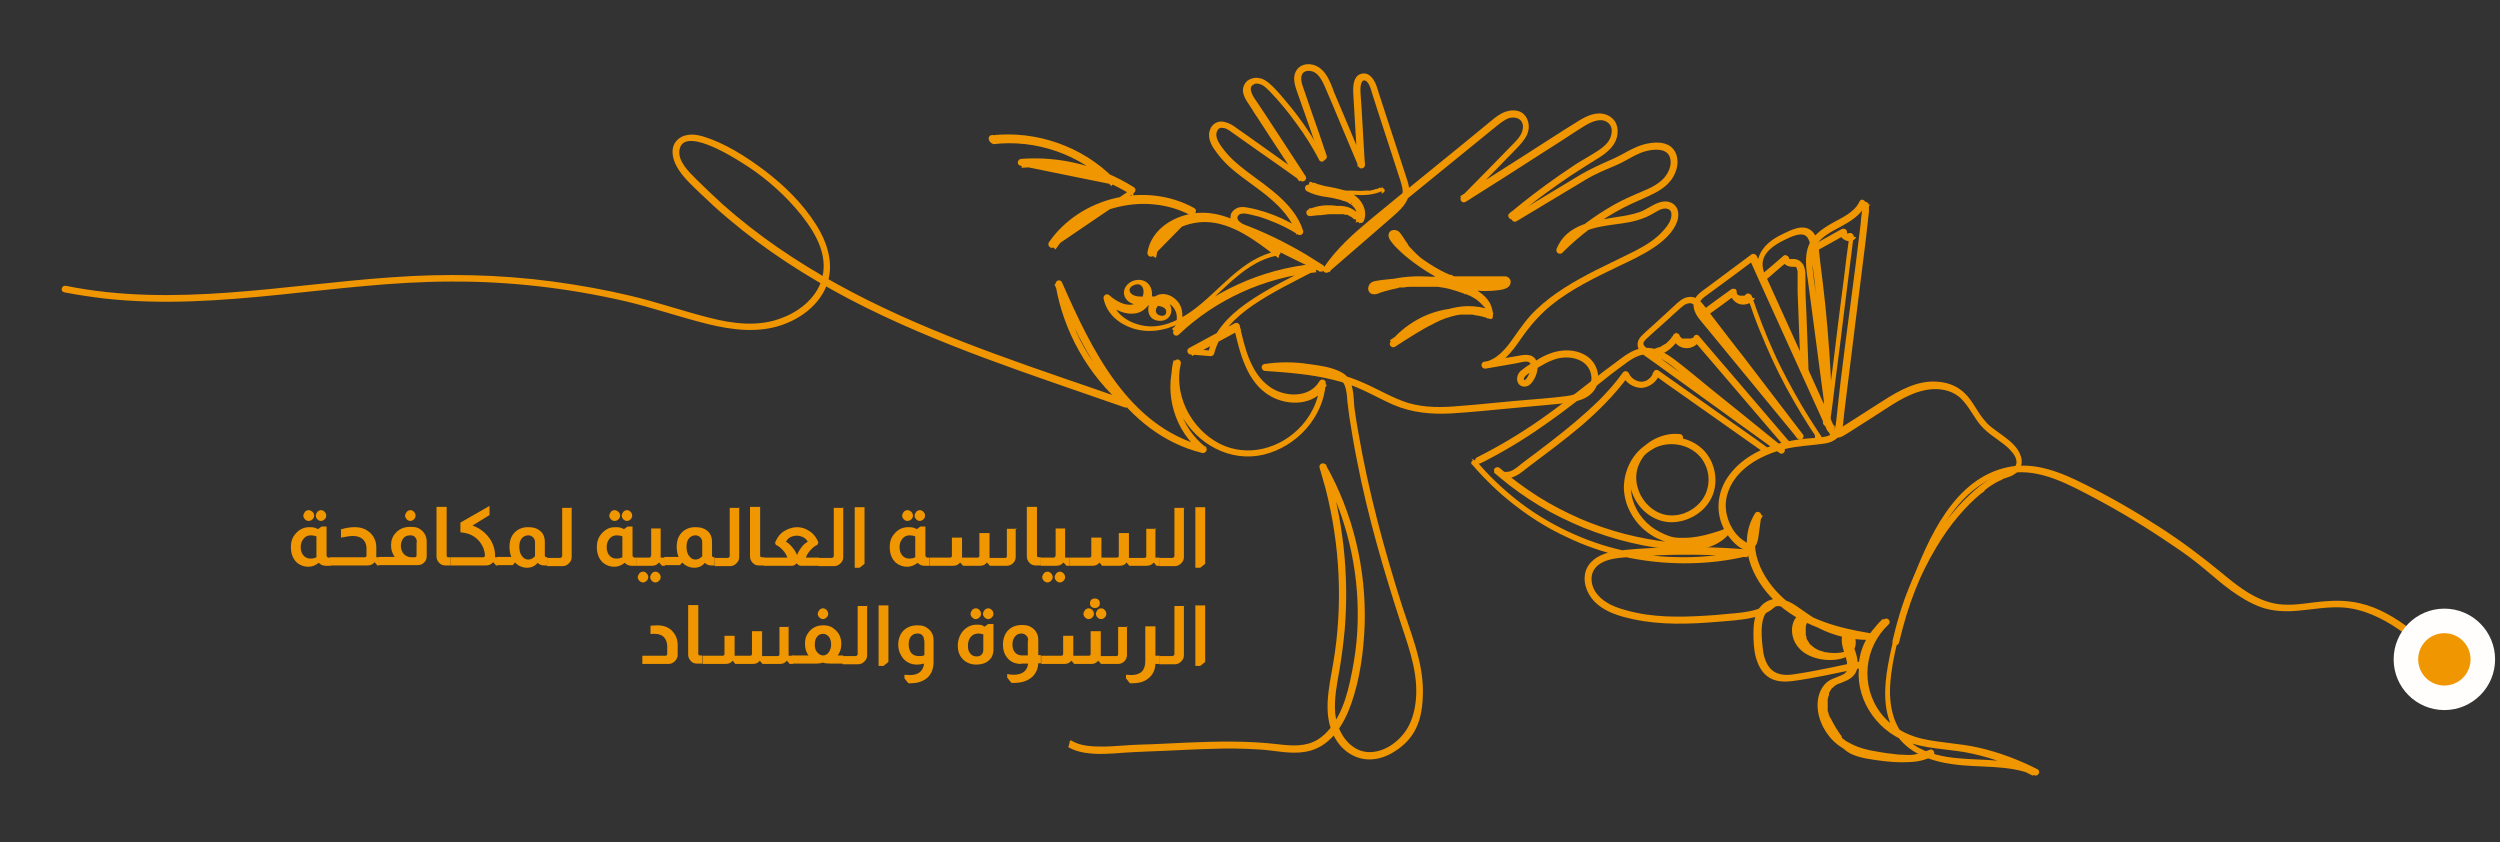 <?xml version="1.0" encoding="UTF-8"?>
<svg id="Layer_1" data-name="Layer 1" xmlns="http://www.w3.org/2000/svg" xmlns:xlink="http://www.w3.org/1999/xlink" version="1.1" viewBox="0 0 764 257.4">
  <rect x="0" y="0" width="764" height="257.4" fill="#333333" stroke="none"/>
  <defs>
    <style>
      .cls-1 {
        clip-path: url(#clippath);
      }

      .cls-2 {
        fill: none;
      }

      .cls-2, .cls-3, .cls-4 {
        stroke-width: 0px;
      }

      .cls-3, .cls-5 {
        fill: #f09600;
      }

      .cls-5 {
        stroke: #f09600;
        stroke-miterlimit: 10;
        stroke-width: .7px;
      }

      .cls-4 {
        fill: #fffefc;
      }
    </style>
    <clipPath id="clippath">
      <rect class="cls-2" x="-.2" y="4.5" width="748.5" height="265.4"/>
    </clipPath>
  </defs>
  <g class="cls-1">
    <g>
      <path class="cls-5" d="M327,226.5c3.2,2,7,2,10.7,2,3.6-.1,7.2-.5,10.8-.6,4.7-.1,9.3-.4,14-.6,9.4-.4,18.8-.6,28.1.5,4.2.5,8.6.8,12.3-1.5,2.9-1.8,4.9-4.6,6.5-7.6,1.7-3.3,2.7-6.8,3.5-10.4.9-4,1.6-8.1,2-12.2,1.5-16.3-1.4-33-8.4-47.8-.9-1.9-1.8-3.7-2.8-5.5.4-.2.9-.4,1.3-.5,5.1,16.1,7,33.2,5.6,50.1-.4,4.1-.9,8.2-1.6,12.3-.8,4.4-1.7,8.9-1.3,13.4.7,6.6,5.6,13.4,12.9,11.9,3.1-.6,5.8-2.4,7.9-4.7,2.5-2.7,3.7-6,4.3-9.5,1.4-8.7-1.5-16.8-4.2-24.9-5.4-16.6-10.3-33.3-13.6-50.4-.9-4.4-1.6-8.8-2.3-13.2-.2-1.6-.4-3.1-.6-4.7-.1-1.5-.2-3.1-.7-4.6-1-3-4.3-3.7-7-4.3-3.5-.7-7.1-1.2-10.7-1.2s-4.5.2-6.8.5c-.1-.5-.1-.9-.2-1.4,10.1.7,20.4,1.5,29.8,5.7,4.6,2,9,4.7,13.8,6.2,5.2,1.5,10.6,1.4,15.9.9,5.5-.4,10.9-1,16.4-1.5,5.3-.5,10.8-.8,16.1-1.5,3.7-.5,8.8-2.2,7.9-6.9-.9-4.9-6.3-6.3-10.6-5.3-2.7.7-5.2,2.2-7.5,3.7-.9.6-2.8,1.5-3.1,2.6-.3,1,.6,1.3,1.2.6.4-.4.7-1.1,1-1.6.5-1.2,1.2-3,0-4-1-.8-3.2,0-4.4.2-3.1.5-6.1,1.1-9.2,1.6-.9.2-1.3-1.2-.4-1.3,4.1-.8,6.8-4.1,9.1-7.4,2.2-3.1,4.3-6.2,7.1-8.8,5.2-5,11.6-8.6,18-11.9,3.2-1.6,6.5-3.2,9.8-4.8,3.3-1.6,6.6-3.3,9.4-5.8,1.3-1.2,2.6-2.6,3.5-4.2.7-1.4,1.3-4-.8-4.6-2-.6-4,1.2-5.7,2-1.7.9-3.6,1.5-5.4,1.9-4.2.9-8.5,1-12.6,2.3-3.6,1.1-7.2,3.3-8.6,7-.4-.2-.8-.5-1.2-.7,4.5-4.5,9.4-8.4,14.8-11.7,2.7-1.7,5.5-3.1,8.5-4.4,2.9-1.3,6-2.3,8.4-4.4,2.1-1.8,3.7-4.9,2.7-7.7-1.1-2.9-5-2.6-7.5-2-3.3.8-6.1,3-9.2,4.3-3.2,1.4-6.3,2.6-9.3,4.4-7.1,4.3-14.2,8.5-21.3,12.8-.8.5-1.5-.7-.7-1.2,6.8-4.1,13.6-8.2,20.4-12.3,3.2-1.9,6.6-3.4,10-4.9,3.2-1.4,6.2-3.6,9.7-4.5,2.4-.6,5.7-.9,7.7.7,2.2,1.8,2.3,5,1.3,7.4-1.1,2.9-3.5,4.8-6.2,6.2-3.1,1.6-6.3,2.8-9.4,4.4-7,3.6-13.3,8.3-18.9,13.9-.5.5-1.4,0-1.2-.7,2.8-7.6,11.7-8.6,18.6-9.7,2.1-.3,4.3-.7,6.4-1.4,2.1-.7,3.8-2.1,5.9-2.9,1.6-.6,3.5-.6,4.7.7,1.1,1.1,1.1,2.9.7,4.3-1.1,3.5-4.4,6.3-7.3,8.2-3.3,2.2-7,3.9-10.6,5.6-7.2,3.5-14.6,7-20.8,12.1-3.6,3-6.5,6.4-9.2,10.3-2.6,3.8-5.6,7.8-10.4,8.7-.1-.4-.2-.9-.4-1.3,3.3-.6,6.5-1.2,9.8-1.7,2.1-.4,4.9-1.1,5.9,1.4.8,2-.3,4.9-1.7,6.4-1.5,1.6-3.9.7-3.6-1.6.1-.9.7-1.7,1.5-2.2,1.1-.9,2.4-1.7,3.6-2.4,2.3-1.5,4.9-2.8,7.6-3.2,4.7-.8,10.1,1.1,11.2,6.2.5,2.1,0,4.2-1.4,5.8-1.4,1.6-3.5,2.4-5.5,2.8-2.7.6-5.5.7-8.2,1-3.3.3-6.5.6-9.8.9-6.5.6-13.1,1.3-19.6,1.7-6,.3-11.8-.2-17.4-2.6-3-1.3-5.9-2.9-8.9-4.3-3.1-1.5-6.3-2.6-9.7-3.4-6.8-1.7-13.8-2.2-20.8-2.7-.7,0-1-1.2-.2-1.4,4.5-.7,9-.7,13.5,0,3,.4,6.1.8,8.9,2,1.2.5,2.4,1.2,3.1,2.4.8,1.2,1.1,2.8,1.3,4.2.2,1.5.2,3.1.4,4.7.3,2.3.7,4.6,1.1,6.9,3.1,18.2,7.9,36,13.5,53.6,2.7,8.4,6.3,16.8,6.3,25.8s-2.4,14.5-8.9,18.4c-2.6,1.6-5.7,2.5-8.8,2-3.2-.5-6-2.5-7.8-5.1-4.9-7.1-2.5-16.1-1.2-23.9,3-17.7,2.1-36.1-2.4-53.5-.6-2.1-1.2-4.2-1.8-6.3-.2-.8.9-1.2,1.3-.5,8.3,14.7,12.3,31.7,11.8,48.6-.3,8.1-1.4,16.4-4.1,24.1-2.3,6.5-6.4,13.2-13.7,14.4-4.5.8-9.2-.4-13.8-.7-4.9-.3-9.8-.4-14.6-.2-4.9.1-9.8.4-14.7.6-4.2.2-8.5.3-12.7.6-3.8.3-7.7.6-11.5,0-1.8-.3-3.5-.8-5-1.7"/>
      <path class="cls-5" d="M303.1,41.7c13.5-1.5,27.4,3.3,37,13,.5.5,0,1.3-.7,1.2-9.2-1.9-18.4-3.7-27.5-5.6-.8-.2-.6-1.3.2-1.4,12-.9,24,2.2,34.2,8.6.5.3.4.9,0,1.2-8.2,5.5-16.4,11.1-24.5,16.6-.6.4-1.3-.4-1-1,9.5-13.8,29.4-18.5,44-10.4.4.2.5.8.1,1.1-4.2,4.3-8.5,8.6-12.7,12.9-.5.5-1.3,0-1.2-.7,1.2-7.2,8.4-11.3,15.2-11.8,9.3-.6,17.5,5.6,24.5,11,.4.3.5,1.2-.2,1.3-12.8,2.4-19.3,15.4-30.4,20.9-4.4,2.2-9.2,2.9-13.9,1.4-4.2-1.4-7.7-4.4-8.6-8.8-.1-.7.6-1.2,1.2-.7,2.5,2.3,6.9,4.5,9.8,1.6,2.2-2.1,1.4-6.7-2.2-5.3-1.2.5-2.1,1.6-1.2,2.9.9,1.2,2.7,1.3,4,1.3,2.2,0,4.3-.4,6.4.7,3.2,1.6,2.5,6.2-1.3,6-4.3-.2-3.7-5.9-.4-7.2,2.2-.9,4.7.4,6,2.2,1.8,2.6,1.1,6-.1,8.6-.4-.3-.7-.6-1.1-.8,11.7-11,26.8-17.9,42.8-19.5.7,0,.9,1,.4,1.3-6.5,3.4-13.2,6.6-19.2,10.7-5.4,3.7-10.3,8.4-12,15-.1.3-.4.5-.7.5-2-.2-4.1-.3-6.1-.5-.6,0-1-.9-.4-1.3,4.7-2.5,9.3-5.1,14-7.6.4-.2.9,0,1,.4,1.5,6.6,3.3,14.7,9.2,18.9,4.6,3.4,12.6,3.8,15.8-1.7.3-.6,1.4-.4,1.3.4-.7,10.3-8.8,19.1-18.7,21.5-10.1,2.4-20.1-3.2-24.9-12.1-2.6-4.9-3.6-10.6-2.3-16,.4,0,.9.2,1.3.4-3,9.3.2,19.9,8,26,.6.5-.1,1.3-.7,1.2-24.1-6-35.7-30.3-44.8-51,.4-.2.9-.4,1.3-.5,2.4,14.1,9.7,27,20.6,36.4.5.4,0,1.4-.7,1.2-28.5-10-57.4-19.1-84.2-33.1-13.1-6.9-25.7-15-37-24.6-3-2.5-5.8-5.1-8.6-7.8-2.5-2.4-5.3-4.9-7-8-1.2-2.2-1.9-5.1-.3-7.2,1.9-2.4,5.2-2.3,7.8-1.5,6.8,2,13.4,6.3,19,10.5,5.9,4.5,11.4,9.9,15.4,16.2,3.6,5.6,5.8,12.5,3.1,18.9-2.4,5.6-7.7,9.5-13.3,11.4-7.2,2.5-15.1,1.5-22.4-.3-8.5-2.1-16.8-5-25.3-7-17.4-4-35.3-6.1-53.2-6-35.3,0-70.4,9.1-105.8,5.2-4.2-.5-8.3-1.1-12.4-1.9-.9-.2-.5-1.5.4-1.3,33,6.7,66.5-.3,99.5-2.6,16.5-1.2,33-.9,49.4,1.3,8,1.1,16,2.5,23.9,4.4s15.7,4.6,23.6,6.6c7.4,1.9,15.4,3,22.8,0,5.8-2.2,11.3-6.9,12.5-13.3,1.5-7.8-3.6-15.1-8.4-20.7-4.8-5.5-10.5-10.3-16.7-14.1-3.2-2-18.1-11.3-19.4-3.5-.6,3.6,3,7,5.3,9.3,2.6,2.6,5.3,5.1,8,7.6,10.7,9.5,22.5,17.5,35,24.4,24.8,13.7,51.8,22.8,78.6,32,3.4,1.2,6.8,2.4,10.3,3.6-.2.4-.5.8-.7,1.2-11-9.5-18.5-22.7-20.9-37-.1-.7.9-1.3,1.3-.5,9,20.4,20.3,44.4,44,50.4-.2.4-.5.8-.7,1.2-8.1-6.3-11.5-17.6-8.3-27.3.3-.9,1.5-.5,1.3.4-2.1,9.1,2.5,18.8,10.3,23.8,8.4,5.4,19,3.4,26-3.3,3.9-3.7,6.5-8.8,6.9-14.2.4,0,.9.2,1.3.4-3.3,5.8-11.2,6-16.5,3-7.2-4-9.3-13.2-11-20.5.3,0,.7.3,1,.4-4.7,2.5-9.3,5.1-14,7.6-.1-.4-.2-.9-.4-1.3,2,.2,4.1.3,6.1.5-.2.2-.4.3-.7.5,1.6-6.3,6.1-11.1,11.3-14.8,6.4-4.6,13.7-8,20.6-11.6.1.4.2.9.4,1.3-15.6,1.6-30.4,8.3-41.8,19.1-.6.6-1.4,0-1.1-.8.8-1.7,1.4-3.7.9-5.6s-2.5-4-4.6-3.4c-1.5.4-3,2.3-2,3.8.8,1.1,3.2,1.3,3.5-.3.6-2.9-4.4-2.8-6.1-2.7-1.8,0-4,0-5.5-1.1-2.8-2.3-.6-5.7,2.4-6,3.8-.4,5.2,3.7,3.5,6.6-3,5.1-9.3,2.9-12.8-.3.4-.2.8-.5,1.2-.7,1,4.8,5.4,7.6,10.1,8.4,5.3.9,10.4-1.4,14.7-4.4,8.8-6.2,15.3-16.4,26.5-18.5-.1.4-.1.9-.2,1.3-6.4-4.9-13.8-10.7-22.2-10.8-6.7,0-14.1,3.7-15.3,10.8-.4-.2-.8-.5-1.2-.7,4.2-4.3,8.5-8.6,12.7-12.9,0,.4.1.7.1,1.1-13.9-7.8-33.1-3.3-42.1,9.9-.3-.3-.6-.6-1-1,8.2-5.5,16.4-11.1,24.5-16.6v1.2c-10-6.3-21.7-9.3-33.4-8.4.1-.5.1-.9.2-1.4,9.2,1.9,18.4,3.7,27.5,5.6-.2.4-.5.8-.7,1.2-9.4-9.4-22.8-14.1-36-12.6-1.4-.6-1.4-2-.5-2.1h0Z"/>
      <path class="cls-5" d="M461.5,65.5c4.9-4.1,10-8,15.2-11.6s5.3-3.6,8-5.2c2.4-1.5,5.1-2.8,6.9-5,1.4-1.8,2-4.8.1-6.4-2.2-1.9-5.4-.5-7.5.8-2.8,1.7-5.6,3.6-8.4,5.4-2.9,1.8-5.8,3.7-8.6,5.5-5.8,3.7-11.5,7.4-17.3,11-.7.5-1.4.9-2.2,1.4-.7.4-1.4-.5-.8-1.1,5.3-5.4,10.7-10.8,15.9-16.2,1.1-1.1,2.2-2.3,2.7-3.8.4-1.2.4-2.6-.4-3.6-.9-1.1-2.5-1.3-3.8-1-1.5.4-2.8,1.5-4.1,2.5-5.9,4.8-11.8,9.6-17.7,14.4-5.9,4.8-11.8,9.6-17.6,14.4-5.1,4.2-10.3,8.5-14.3,13.7-.5.7-1,1.3-1.4,2-.4-.3-.7-.6-1.1-.8,5.2-4.5,10.5-9.1,15.7-13.6,1.3-1.1,2.6-2.3,3.9-3.4,1-.9,2.1-1.8,2.9-2.9.8-1,1.4-2.3,1.4-3.6s-.7-3.3-1.2-4.8c-2.1-6.6-4.3-13.2-6.4-19.7-.5-1.7-1.1-3.3-1.6-5-.4-1.3-.7-2.7-1.5-3.8-.5-.7-1.5-1.3-2.2-.5-.6.7-.7,1.9-.7,2.8,0,1.6.2,3.2.3,4.8.1,1.7.2,3.5.3,5.2.2,3.5.4,6.9.6,10.4.1.9.1,1.7.2,2.6,0,.7-1,1-1.3.4-1.8-4.2-3.5-8.4-5.3-12.6-1.7-4.1-3.4-8.2-5.2-12.3-.7-1.5-1.6-3.2-3.1-4.1-1.1-.6-2.9-.8-3.9.2-1.2,1.3-.6,3.4-.1,4.8.7,2.1,1.5,4.2,2.2,6.4,1.7,4.8,3.4,9.7,5,14.5.3.9-1.1,1.2-1.3.4-1.6-4.6-3.2-9.1-4.8-13.7s-1.6-4.5-2.4-6.8c-.6-1.8-1.2-3.8-.3-5.6.8-1.6,2.5-2.2,4.2-2,1.8.2,3.3,1.4,4.3,2.8,1.2,1.7,1.9,3.7,2.6,5.6.9,2.2,1.9,4.4,2.8,6.6,2.1,5,4.2,10,6.3,15-.4,0-.9.2-1.3.4-.4-7.3-.9-14.6-1.3-21.9-.1-2.1,0-5.6,2.8-5.7,1.3-.1,2.3,1,2.9,2,.8,1.3,1.1,2.8,1.6,4.3,2.3,6.9,4.5,13.9,6.8,20.8.6,1.7,1.1,3.5,1.7,5.2.5,1.6.9,3.2.4,4.8-.8,2.9-3.5,4.9-5.6,6.8-5.5,4.8-11,9.5-16.5,14.3-.7.6-1.4,1.2-2.1,1.8-.6.5-1.6,0-1.1-.8,3.9-5.8,9.1-10.4,14.4-14.8,6-5,12.1-9.9,18.1-14.8,6.2-5,12.3-10,18.5-15.1,1.3-1.1,2.7-2.2,4.3-2.8,1.4-.5,3.1-.6,4.4,0,1.4.7,2.1,2.1,2.3,3.5.2,1.5-.3,3.1-1.2,4.3-1,1.5-2.3,2.7-3.5,4-1.4,1.4-2.8,2.8-4.2,4.3-2.8,2.8-5.5,5.6-8.3,8.5-.7.7-1.4,1.4-2.1,2.1-.3-.4-.6-.7-.8-1.1,6-3.8,11.9-7.6,17.9-11.4s11.9-7.7,17.9-11.4c2.4-1.5,5.4-3,8.3-1.9,1.3.5,2.3,1.4,2.8,2.6.5,1.2.5,2.5.2,3.8-.7,2.8-3.1,4.7-5.5,6.2-2.7,1.7-5.5,3.4-8.2,5.2-5.5,3.7-10.9,7.6-16,11.8-.6.5-1.3,1-1.9,1.6-.4.4-1.4-.6-.7-1.2h0Z"/>
      <path class="cls-5" d="M403.4,48.6c-2-3.8-4.3-7.5-6.9-11-2.5-3.5-5.2-6.8-8.2-9.9-.7-.7-1.4-1.4-2.2-1.9-.4-.2-.8-.4-1.2-.5-.3-.1-.7-.1-1.1-.1s-.1,0,0,0h-.1c-.1,0-.2,0-.3.1-.2.1-.3.1-.4.2-.1,0-.2.1-.3.1h-.1c0,.1.1.1,0,.1l-.2.2s0,.1-.1.1c-.1.2.1-.1-.1.1-.5.8-.3,1.6,0,2.5.4,1,1,1.9,1.6,2.7.7,1,1.3,2,2,3,1.3,2,2.6,4,4,6.1,2.6,4,5.3,8.1,7.9,12.1.3.5.6,1,1,1.5.4.6-.4,1.4-1,1-4.5-3.2-9-6.4-13.6-9.6-2.3-1.6-4.5-3.2-6.8-4.8-1-.7-1.9-1.5-3.1-1.8-.5,0-1-.2-1.5,0-.4.2-.7.4-.9.8-.2.4-.4.8-.4,1.1-.1.5,0,1,.1,1.5.3,1.1,1,2.1,1.7,3.1,1.3,1.8,2.9,3.5,4.7,5,3.5,3,7.4,5.5,10.9,8.4,3.4,2.8,6.7,6.1,8.5,10.3.2.5.4,1.1.6,1.6.2.6-.5,1.1-1,.8-2.8-1.8-5.9-3.3-9.1-4.5s-3.3-1.1-4.9-1.5-1.7-.4-2.5-.5c-.7,0-1.5,0-2,.5-.2.2-.4.4-.5.6-.1,0-.1.3-.1.4v.2h0v.2c.1.2.2.5.3.7.2.3.5.5.7.7.6.5,1.3.8,1.9,1.2.8.5,1.6.9,2.4,1.4,3.2,1.8,6.4,3.5,9.7,5.2,3.3,1.7,6.6,3.3,10,4.8.4.2.8.4,1.2.6-.2.4-.5.8-.7,1.2-3-2-6.1-3.9-9.3-5.7-3.2-1.7-6.5-3.3-9.8-4.8-1.9-.8-3.8-1.5-5.7-2.2-.4,0-.6-.5-.5-.9.1-.3.5-.6.9-.5,3.5,1.3,6.9,2.7,10.2,4.3,3.3,1.6,6.5,3.3,9.7,5.2,1.8,1.1,3.5,2.2,5.3,3.3.3.2.4.6.3,1-.2.4-.6.4-1,.3-3.5-1.6-7-3.3-10.4-5s-6.9-3.6-10.2-5.5c-.8-.5-1.7-.9-2.5-1.4-.7-.4-1.5-.8-2.2-1.4-.6-.5-1.2-1-1.5-1.7-.3-.8-.3-1.6,0-2.3.4-.7,1.1-1.2,1.8-1.5.9-.3,1.9-.2,2.9,0,1.8.3,3.5.8,5.2,1.3,3.4,1.1,6.7,2.6,9.8,4.5.4.2.8.5,1.1.7-.3.3-.7.5-1,.8-1.4-4.3-4.6-7.8-8-10.7-3.6-3.1-7.6-5.6-11.2-8.6-1.8-1.5-3.5-3.2-4.9-5.1-1.4-1.8-3-4.2-2.3-6.6.3-1.1,1-2,2.1-2.4,1.2-.5,2.6,0,3.7.5,1.2.6,2.2,1.5,3.3,2.2,1.1.8,2.3,1.6,3.4,2.4,4.6,3.3,9.3,6.6,13.9,9.9.6.4,1.1.8,1.7,1.2-.3.3-.6.6-1,1-2.7-4.2-5.5-8.3-8.2-12.5-1.4-2.1-2.7-4.2-4.1-6.3-.7-1-1.4-2.1-2-3.1s-1.3-1.9-1.9-3c-.5-1-.9-2.1-.6-3.2.2-.9.8-1.8,1.7-2.2.8-.4,1.8-.6,2.7-.4,1,.1,1.9.7,2.7,1.3.8.7,1.6,1.4,2.3,2.2.8.8,1.5,1.7,2.2,2.5,1.5,1.7,2.9,3.5,4.3,5.3,2.7,3.6,5.2,7.4,7.3,11.3.3.5.5,1,.8,1.4.7.6-.5,1.3-.9.5h0Z"/>
      <path class="cls-5" d="M850.7,242.2c-15-2.9-29.7-8.1-43.7-14.2-7-3.1-13.8-6.4-20.4-10.4-5.1-3.1-12.8-8.3-11.4-15.4,1.3-6.3,9.7-7.8,13.9-3.5,4.4,4.5,3.5,11.7-1,15.6-4.4,3.8-10.9,5-16.5,3.9-6-1.1-11.6-4.3-16.4-7.9-10.1-7.4-18.4-17.9-30.2-22.8-2.9-1.2-5.9-2-9-2.2-4.7-.3-9.3.6-13.9,1-3.8.3-7.5.2-11.1-1.1-3.3-1.2-6.3-3.1-9.1-5.1s-5.3-4.3-8-6.5c-3.2-2.7-6.5-5.1-10-7.4-7.6-5.2-15.5-10-23.6-14.3-7.8-4.1-16.7-9.1-25.9-7.7-8.6,1.3-15.4,7.8-19.9,14.9-4.8,7.5-8.2,16-11.1,24.3-2.8,8.2-5.5,17-6.1,25.7-.5,7.9,1.6,15.8,9,19.8,7.4,3.9,16.1,3.2,24.2,3.9,3.9.3,7.7,1,11.3,2.6-.2.4-.5.8-.7,1.2-5.8-3-11.9-5.2-18.2-6.6-6.1-1.4-12.5-1.3-18.5-3.1-9.7-2.9-16.8-12.3-16-22.5.4-5.6,2.9-10.9,7-14.8.3.4.6.7.8,1.1-4.1,2.9-6.7,7.4-7,12.4,0,.3-.2.6-.5.7-7,1.4-14,3.1-21.1,4-2.5.3-5.2.2-7.3-1.4-1.8-1.4-2.8-3.5-3.4-5.7-.6-2.3-.7-4.8-.7-7.2s.2-4.8,1.4-6.9c1-1.8,2.9-3.1,5-3.2,2.8-.2,5.3,1.4,7.5,3,3,2.1,5.9,4.2,9.4,5.5s7.3,1.9,11.1,1.9c0,.5,0,.9-.2,1.4-10-1.6-20.5-4.6-27.9-11.9-7-6.8-11.3-17.1-5.9-26.2.4-.7,1.4-.2,1.3.5-.3,2.2-.6,4.4-.9,6.6-.2,1.2-.5,2.5-1.6,3.2-2.6,1.6-6-2.4-7.2-4.2-3.9-5.5-3.4-12.7.6-17.9,4.1-5.5,10.6-8.5,17.2-10,1.9-.4,3.9-.7,5.8-.9,2.1-.2,4.3-.2,6.4-.7,3-.7,3.1-3.3,3.4-5.9,1.6-15.8,3.9-31.6,5.9-47.4.5-4.1,1-8.2,1.5-12.3,0-1.2.3-2.5.4-3.7,0-.4,0-.7,0-1.1v-.3h0v-.2c0,.5.4.6,1.3.3-.5.7-1.7,0-1.2-.7.6-.8,1.3-.2,1.3.5,0,.6,0,1.2,0,1.7-.3,2.7-.6,5.4-.9,8.1-1.1,8.8-2.2,17.6-3.3,26.4-1,8.1-2,16.1-3,24.2-.3,2.1-.5,4.2-.7,6.3-.3,3.3-2.1,5.1-5.3,5.6-4.1.6-8.2.7-12.3,1.7-7.4,1.8-15.6,6.3-17.8,14.2-1.2,4.2,0,8.8,2.7,12.2.7.8,1.4,1.5,2.3,2.1.6.4,1.6,1.3,2.4.8.6-.4.7-1.1.9-1.7.5-2.3.7-4.8,1.1-7.2.4.2.9.4,1.3.5-5.4,9-.3,19.2,6.8,25.5,7.2,6.4,16.9,9,26.2,10.5.8.1.6,1.4-.2,1.4-5.2,0-10.4-1.2-15.1-3.6-2.4-1.3-4.5-2.9-6.7-4.4s-5-3.1-7.7-1.9c-4.3,1.9-3.6,8.6-3.2,12.4.2,2.2.7,4.6,2.1,6.4,1.9,2.5,5,2.8,7.9,2.3,6.9-1,13.8-2.6,20.6-4-.2.2-.3.4-.5.7.4-5.5,3.2-10.4,7.7-13.6.7-.5,1.4.6.8,1.1-7.6,7.1-8.8,18.9-2.6,27.3,3.2,4.3,7.8,7,13,8.2,5.7,1.3,11.5,1.4,17.2,2.7,6.2,1.4,12.3,3.7,18,6.6.8.4,0,1.6-.7,1.2-7.9-3.4-16.7-2.2-25-3.4-6.7-.9-13.7-3.4-17.4-9.5-3.7-6-3.3-13.6-2.1-20.3,1.5-8.5,4-16.8,7-24.8,5.3-13.9,13.1-32.1,29.4-35.5,8.1-1.7,16.1,1.6,23.2,5.2,7.9,3.9,15.5,8.3,22.9,13.1,6.7,4.3,12.9,9,19,14,5.4,4.5,11.5,9.3,18.8,9.7,4.3.3,8.7-.7,12.9-1,3.6-.3,7.1-.2,10.6.6,5.7,1.3,10.8,4.4,15.4,7.9,9.8,7.4,18.1,17.5,29.6,22.4,5.8,2.5,12.4,3.3,18.3.5,2.7-1.3,5.1-3.3,6.2-6.2,1.3-3.4.5-7.4-2.2-9.9s-7.2-2.4-9.7.3c-3.1,3.3-1.1,7.8,1.5,10.7,2.5,2.8,5.7,4.8,9,6.7,3.1,1.8,6.2,3.5,9.3,5.1,13.8,6.9,28.4,12.5,43.3,16.4,3.3.9,6.6,1.6,9.9,2.3.2,0-.2,1.4-1,1.3h0Z"/>
      <path class="cls-5" d="M569.8,62.5c-1.5,3.1-4.6,4.9-7.5,6.5-2.8,1.5-6.1,3.1-7.7,6-1.1,2.1-1.2,4.6-1,7,.2,2.6.6,5.2,1,7.8.7,5.5,1.4,10.9,2.2,16.4.8,6.2,1.6,12.3,2.4,18.5h-1.4c-.3-8.7-.8-17.5-1.6-26.2-.4-4.4-.9-8.8-1.4-13.2-.3-2.2-.5-4.3-.8-6.5,0-1.1-.3-2.2-.4-3.3,0-.8-.2-1.7-.6-2.5-1.5-3.5-6.3-.7-8.6.4-2.6,1.4-5.4,3.3-6,6.3-.4,2,.4,3.9,1.2,5.7.9,2,1.8,4,2.7,5.9,1.8,4.1,3.6,8.1,5.5,12.2,3.6,8.1,7.2,16.1,10.8,24.2.4,1,.9,2,1.3,3,.4.8-.8,1.5-1.2.7-6.2-13.7-12.4-27.3-18.6-41-1.7-3.8-3.5-7.7-5.2-11.5.3,0,.6.2,1,.3-3.9,2.9-7.7,5.8-11.6,8.6-1,.7-2,1.5-3,2.2-.8.6-1.6,1.1-2,2-.9,1.9.9,4,2,5.4,6.2,7.5,12.4,15,18.6,22.6,3.5,4.2,7,8.5,10.5,12.7-.4.3-.7.6-1.1.8-5.1-6.7-10.3-13.4-15.4-20.1-2.6-3.4-5.1-6.7-7.7-10.1-1.3-1.7-2.6-3.4-3.9-5-1.2-1.6-2.3-3.3-3.7-4.7-.5-.6-1.2-1.2-2-1.3-.8,0-1.6.3-2.2.7-.8.6-1.5,1.3-2.2,1.9-.8.7-1.6,1.4-2.3,2.1-1.6,1.4-3.1,2.8-4.7,4.2-.8.7-1.5,1.4-2.3,2.1-.5.5-1.2,1.2-1,2,.2.7.9,1.2,1.5,1.7.9.6,1.7,1.2,2.6,1.9,1.7,1.2,3.4,2.5,5.1,3.7,3.4,2.5,6.9,5,10.3,7.4,6.9,5,13.7,9.9,20.6,14.9.9.6,1.7,1.2,2.6,1.9-.3.4-.6.7-.8,1.1-6.7-5.4-13.3-10.7-20-16.1-3.3-2.7-6.6-5.3-9.9-8-2.8-2.3-5.8-5-9.5-5.7-3.6-.7-6.5,1.7-9.2,3.7-2.2,1.6-4.4,3.3-6.6,5.1-5,3.9-9.9,7.8-15.1,11.5-6,4.3-12.2,8.2-18.7,11.6-.9.5-1.7.9-2.6,1.3-.8.4-1.5-.8-.7-1.2,6.8-3.4,13.3-7.3,19.6-11.7,5.3-3.7,10.5-7.8,15.6-11.8,2.2-1.8,4.5-3.5,6.8-5.2,2.6-1.9,5.4-4.4,8.8-4.7,3.7-.4,7.1,1.8,9.8,3.9,3.4,2.6,6.6,5.3,9.9,8,6.8,5.5,13.6,10.9,20.3,16.4.9.7,1.7,1.4,2.6,2.1.6.5-.2,1.6-.8,1.1-7.2-5.2-14.4-10.4-21.6-15.6s-7.2-5.2-10.8-7.8-3.6-2.6-5.4-3.9c-.9-.6-1.8-1.3-2.7-1.9-.7-.5-1.5-1-2-1.7-.5-.6-.9-1.4-.8-2.3s.6-1.6,1.2-2.2c1.5-1.5,3.2-2.9,4.8-4.4,1.6-1.5,3.3-3,4.9-4.5,1.3-1.2,2.7-2.7,4.6-2.8,1.8-.2,3.1,1.1,4.1,2.4,1.3,1.7,2.6,3.4,3.9,5.1,2.7,3.5,5.4,7.1,8.2,10.6,5.4,7.1,10.8,14.1,16.2,21.2.7.9,1.3,1.7,2,2.6.5.6-.6,1.5-1.1.8-6.5-7.9-12.9-15.7-19.4-23.6-3.2-3.9-6.5-7.9-9.7-11.8-1.3-1.5-2.8-3.4-2.6-5.6s2.3-3.4,3.9-4.6c4.6-3.4,9.1-6.8,13.7-10.2.3-.2.8,0,1,.3,6.2,13.7,12.4,27.3,18.6,41,1.7,3.8,3.5,7.7,5.2,11.5-.4.2-.8.5-1.2.7-3.8-8.5-7.6-17-11.4-25.5-1.9-4.2-3.8-8.4-5.7-12.6-.9-2.1-1.9-4.2-2.8-6.3-.9-1.9-1.8-3.9-1.8-6,0-3.4,2.2-6,4.9-7.8,1.4-.9,2.9-1.6,4.4-2.3,1.6-.7,3.4-1.4,5.1-1,1.8.4,2.8,2,3.2,3.6.5,2.1.7,4.3.9,6.4.6,4.5,1.1,9.1,1.6,13.6.9,9.1,1.6,18.3,1.9,27.5,0,1.2,0,2.3,0,3.5s-1.3.9-1.4,0c-1.5-11.1-2.9-22.2-4.4-33.3-.4-2.7-.7-5.4-1.1-8-.3-2.3-.4-4.8.2-7.1,1-3.7,4.1-5.8,7.2-7.6,3.2-1.8,7.1-3.4,8.7-6.9.3-.8,1.5,0,1.1.8h0Z"/>
      <path class="cls-5" d="M451,141.2c3.6,4.3,7.7,8.2,12.1,11.7s9.2,6.5,14.2,9,10.7,4.7,16.3,6.1c6.1,1.6,12.4,2.5,18.7,2.6,6.3.2,12.6-.4,18.8-1.6.8-.2,1.6-.3,2.3-.5,0,.5,0,.9.2,1.4-8.6-.7-17.2-.9-25.8-.6-4.2.2-8.3.4-12.5.8-2.8.3-6.1.9-8,3.2-2.1,2.5-1.4,6.3.6,8.6,2.3,2.8,5.8,4.1,9.2,5,7.9,2.2,16.1,2.1,24.2,1.6,2.1-.1,4.1-.3,6.2-.5,1.7-.1,3.4-.3,5.1-.5,2.9-.4,6.1-1.1,8.4-3.1.6-.5,1.1-1,1.5-1.6.5-.7,1.7,0,1.2.7-1.9,2.7-4.9,4.2-8.1,4.9-3.6.8-7.4,1-11,1.3-8.4.7-17,1-25.4-.8-3.7-.8-7.7-1.9-10.7-4.4-2.7-2.2-4.5-5.8-3.7-9.4.8-3.3,3.8-5.1,6.9-5.9,1.6-.4,3.3-.6,5-.8,2.2-.2,4.4-.4,6.7-.5,9-.5,18-.5,27,.1,1.1.1,2.2.2,3.3.2.7.1,1,1.2.2,1.4-6.2,1.5-12.6,2.2-19,2.2s-12.8-.7-19-2.1c-5.9-1.3-11.6-3.3-17-5.9-5.2-2.4-10.1-5.4-14.6-8.8-4.6-3.4-8.8-7.3-12.6-11.5-.5-.5-.9-1.1-1.4-1.6-.9-.4.1-1.4.7-.7h0Z"/>
      <path class="cls-5" d="M552.6,189.3l-.5.5c0-.1,0,0,0,0h0c0,.2,0,.3-.2.4,0,.1,0,.2-.2.3,0,0,0,.2,0,0,0,0,0,.1,0,.2,0,.2-.2.5-.2.7s0,.2,0,.3c0,0,0,.2,0,0v1.6c0,.2,0-.1,0,0v.2c0,.1,0,.3,0,.4,0,.2,0,.5.2.7,0,.1,0,.2,0,.3,0,0,0,.2,0,.1,0,.1,0,.1,0,.2.2.4.5.9.8,1.3,0-.1,0,0,0,0h0c0,.2.2.3.2.4l.6.6c0,0,0,.1.2.1,0,0,.2.1,0,.1,0,.1.2.2.3.2.2.2.5.3.7.5.5.3.9.5,1.4.7s1.1.3,1.6.5c.2.1.5.1.7.1s.3,0,.4.1c0,0,0,0,0,0h.3c.6.1,1.1.1,1.7.1s1.1,0,1.7-.1h.2c.2,0,0,0,0,0s.3,0,.4-.1c.3,0,.5-.1.8-.2.3-.1.5-.2.7-.3,0,.1,0,0,0,0,0,0,0-.1.2-.1,0-.1.3-.1.4-.2s.2-.1.3-.2c.2-.1,0,.1,0,0h0c0-.2.2-.3.3-.4h0c0-.1,0-.2,0-.2q0,0,0,0c0-.2.3-.4.4-.6,0,.2,0,0,0,0,0,0,0-.1,0-.2,0-.1,0-.2,0-.3v-.2h0v-1.1q0,0,0,0h0c0-.3,0-.5-.2-.8,0,.2,0,0,0,0,0-.1,0-.1,0-.2,0-.1,0-.2-.2-.3,0,.2,0,0,0,0h0c0-.1,0-.2,0-.2h0c0,0,0,0,0-.1,0-.1-.2-.1-.3-.2,0-.1,0,0,0,0s0,0-.2-.1c.3-.1.5-.2.8-.3,0,.2-.2.5-.2.8v.2c0-.1,0,.1,0,.1v.5c0,.6,0,1.1.2,1.7.3,1.2.8,2.3,1.1,3.5s.5,2.4.3,3.6c-.2,1.1-.7,2.1-1.6,2.8-.8.7-1.8,1.1-2.8,1.5s-.9.4-1.4.5c0-.1,0,0,0,0s0,0-.2.1c0,.1-.2.1-.3.2-.2.1-.4.2-.6.4,0,.1-.2.1-.3.2h0c0,0,0,.1,0,.1-.2.2-.4.3-.6.5l-.2.2h0c0,.2,0,0,0,.1,0,.2-.3.4-.4.6,0,.2-.2.4-.3.6h0c0,.3,0,0,0,.2s0,.3,0,.4c-.2.5-.3.9-.4,1.4v.2s0,.2,0,.1v1.2c0,.5,0,1,0,1.5v.2c0,.2,0-.1,0,.1s0,.2,0,.3c0,.3,0,.5.2.8,0,.5.3,1,.5,1.6,0,.1,0,.3,0,.4s0,.1,0,.2c0,0,0,.2,0,.1,0,.3.2.5.4.8.2.5.5,1,.8,1.4,0,.2.3.4.4.6,0,.1.2.2.2.3s0,.1,0,.2c0-.1,0,.1,0,.1.3.4.7.8,1.1,1.2.4.4.8.8,1.3,1.1.2.1.3.2.5.4s.5.3.8.5c1,.6,2.1,1.1,3.1,1.5,2.3.9,4.7,1.3,7.1,1.7.6.1,1.2.2,1.9.3.6.1,1.1.1,1.7.2,1.2.2,2.4.3,3.6.3,1.2.1,2.4.1,3.6-.1.3,0,.4,0,.7-.1s.6-.1.9-.2c.6-.1,1.1-.3,1.7-.5,0-.1.3-.1.4-.2,0,0,0,0,0,0,0,0,0-.1.2-.1.3-.1.5-.3.8-.4.2.4.5.8.7,1.2-3,1.5-6.4,2-9.7,2s-7-.5-10.5-1.1c-1.6-.3-3.2-.7-4.7-1.4-1-.5-1.8-1.1-2.5-1.8-1.7-1.7-3.1-3.7-4.3-5.7-.6-1-1.2-2-1.7-3.1-.4-.9-.8-1.9-1.1-2.9,0-.2,0-.4,0-.6,0-.4,0-.8.5-.9.3-.1.8.1.9.5,0,.9.5,1.7.8,2.5,0,.1,0-.1,0,0h0c0,.2,0,.2,0,.3,0,.1,0,.3.2.4,0,.3.2.5.4.8.3.5.5,1,.8,1.5.6,1.1,1.2,2.1,1.9,3.1.2.2.3.5.5.7s.2.2.2.3c0,.1,0,0,0,0,0,0,0,.1,0,.1,0,.1,0,.1,0,.2.3.4.7.8,1.1,1.3.3.4.7.7,1,1s.2.1.2.2h0c0,.2,0,.1,0,.1,0,0,.4.3.5.3.6.4,1.2.6,1.8.9.7.3,1.5.5,2.3.6,1.7.4,3.4.6,5,.9,1.6.2,3.3.4,5,.5,3.2.1,6.3-.2,9.3-1.4.3-.1.6-.3,1-.4.3-.2.8-.1,1,.3.2.3,0,.8-.3,1-4.5,2.5-9.8,1.8-14.7,1.1s-10-1.5-14-4.7c-1.8-1.4-3.2-3.2-4.3-5.3-1-2-1.6-4.2-1.6-6.4s.6-4.3,1.9-5.9c.6-.8,1.5-1.4,2.4-1.8.5-.2,1-.4,1.5-.6.2-.1.5-.2.7-.3,0,0,.2-.1.3-.1,0,0,.2-.1,0,0,0,0,0-.1.2-.1.5-.2.9-.4,1.3-.7.2-.1,0,.1,0,0h0c0-.2.2-.3.3-.3l.2-.2c0-.1,0,.1,0,0s0-.1,0-.2c0-.1,0-.2.2-.4,0,0,0-.2,0-.1,0,0,0-.1,0-.2,0-.1,0-.3,0-.4v-.2s0-.3,0-.1v-1.4h0c-.4-2.6-1.8-4.9-1.6-7.4,0-.7.2-1.3.5-1.9,0-.3.5-.4.8-.3,2.1.6,2.7,3.2,2,5-.9,2.4-3.6,3.2-6,3.4-2.5.2-5.1-.2-7.3-1.2-1.1-.5-2.2-1.2-3-2.1-.8-.8-1.4-1.8-1.8-2.9-.7-2.1-.6-4.5.8-6.3l.6-.6c.3-.3.7-.3,1,0,.3.4.3.8,0,1.1h0Z"/>
      <path class="cls-5" d="M559.9,131.1c0,.3.4.7.7.7.7.1,1.4-.4,2-.7,1.5-.9,2.9-1.9,4.4-2.8,2.9-1.8,5.7-3.7,8.6-5.5,5-3.2,10.5-6.3,16.5-5.8,2.8.2,5.4,1.1,7.5,2.9s3.4,4.2,4.9,6.5c.7,1.1,1.6,2.2,2.5,3.2,1,1,2.1,1.8,3.2,2.6,2.2,1.6,4.8,3.3,6.3,5.7.7,1.2,1.2,2.6.9,4-.2,1.3-1.2,2.3-2.4,3-.9.5-1.9.7-2.9,1.1-.2.1-.3.1-.5.2,0,0,0,0,0,.1,0,0,.2-.1,0,0,0,0-.2.1-.3.1-1.9.9-3.6,2-5.2,3.3,0,0-.2.1,0,.1s0,.1,0,.1c0,.1-.3.2-.4.3-.3.2-.5.4-.8.6-.5.5-1.1.9-1.6,1.4-1.2,1.1-2.3,2.2-3.3,3.3-2.6,2.8-4.8,5.7-6.9,8.9-2.5,3.9-4.7,7.9-6.6,12.1-2.2,5-4,10.2-5.4,15.5-.4,1.4-.7,2.9-1.1,4.3-.2.9-1.5.5-1.3-.4,1.3-5.6,2.9-11.1,5.1-16.4,1.8-4.5,3.9-8.9,6.4-13,2.1-3.5,4.4-6.8,7-9.8,2-2.4,4.3-4.7,6.7-6.8,1.8-1.5,3.7-2.9,5.8-4.1.8-.4,1.5-.8,2.4-1.1,1.7-.6,4.3-1.1,4.5-3.3,0-1.3-.6-2.5-1.4-3.4-.9-1.1-1.9-2-3-2.8-2.2-1.7-4.7-3.2-6.6-5.4-1.8-2.1-3-4.6-4.7-6.7-.8-1-1.7-2-2.8-2.7s-2.3-1.2-3.6-1.5c-5.8-1.3-11.5,1.4-16.3,4.4-2.8,1.8-5.6,3.6-8.4,5.4-1.5.9-2.9,1.9-4.4,2.8-.7.4-1.4.9-2.1,1.3-.7.4-1.4.7-2.2.6-1.4-.1-2.4-1.5-1.8-2.8.2-.3.7-.4,1-.3,0,0,0,.4,0,.8h-.1Z"/>
      <path class="cls-5" d="M437.9,82.9c-2-1.5-3.9-3-5.7-4.7-1.1-1-2.1-2.1-3-3.3-.6-.8-1.2-1.7-1.8-2.5-.1-.2-.3-.4-.5-.6.1,0,0,0,0,0,0,0-.1,0-.2-.2,0,0-.2,0-.1,0h-.1s-.1,0,0,0h-.1c-.1,0,0,0,0,0-.2,0,.1,0,0,0h-.3c-.1,0,.1,0,.1,0h-.1s.2,0,.1,0h0s.1-.2.1,0h0s.1,0,0,0c0,0,0-.2,0,0,0,0,0,.2,0,0s0,0,0,0h0v.2s-.1-.2,0,0,.1.2.2.3c.1,0,.1.2.2.3,0,0,.1,0,.1.2h.1q0,0,0,0c.2.2.4.5.6.7.2.3.5.5.7.8.9.9,1.9,1.8,2.9,2.7.2.2.5.4.7.6h.1c0,.1.1.2.2.3.1,0-.1,0,0,0h.1c.3.3.6.5.8.7.6.4,1.1.8,1.7,1.2,2.3,1.6,4.7,3.1,7.3,4.3.3,0,.6.3.9.4h.3c.2,0,.3,0,.5.2.6.3,1.3.5,2,.7,1.3.4,2.7.8,4,1,.3,0,.7,0,1,.2h.3c.1,0,0,0,0,0h6.3s.1,0,0,0h.4c.3,0,.7,0,1-.2h.6c.1,0,0,0,0,0h.1c.1,0,.2,0,.3-.2-.1,0,0,0,0,0h.1c.1-.2-.1,0,0,0h0c.1,0-.1,0,0,0h0s-.1,0,0,0h0c-.1,0,0,0,0,0h-.1c-.1-.2,0,0,0,0h-.4q0,0,0,0h-21.4c-3,0-6.1.2-9.1.4-1.5,0-3.1.2-4.6.4-.8,0-1.5.2-2.3.3h-.9s-.2,0-.1,0,0,0,0,0h-.8c-.2,0,0,0,0,0h-.3c.1,0,0,0-.1,0s0,0,0,0h-.1c0,.2,0,0,0,0h0s.1,0,0,0,.1,0,0,0,0,0,0,0c-.2,0,0,0,0,0,0,0,.1,0,0,0s0,0,0,0h.1-.1.3c-.1,0,0,0,0,0h.6c1.3-.5,2.6-.9,3.9-1.2,2.7-.7,5.4-1,8.2-1.1,2.8,0,5.5,0,8.2.6s5.4,1.3,7.9,2.4c2.4,1,4.8,2.5,6.2,4.8.6,1.1,1,2.4,1,3.7s-.4.8-.9.7c-1.1-.4-2.2-.7-3.3-.9-.6,0-1.1-.2-1.7-.3,0,0,.1,0,0,0h-4.9c-1.2,0-2.2.2-3.3.4-1.1.2-2.2.5-3.2.8-.5,0-.9.3-1.4.5-.2,0-.5.2-.7.3h-.3c-.2,0,.1,0-.1,0h-.2c-1.8.8-3.6,1.8-5.2,3-.1,0-.2.2-.3.2h-.2q-.1,0,0,0h-.1c-.2.3-.4.4-.6.6-.4.4-.8.7-1.2,1.1-.8.8-1.6,1.6-2.3,2.5-.3-.4-.6-.7-.8-1.1,1.9-1.3,3.8-2.5,5.7-3.7,1.8-1.1,3.6-2.2,5.5-3.1,3.8-1.9,7.8-3.3,12.1-3.4,2.3,0,4.7.3,6.9,1.2.3,0,.6.5.5.9-.1.3-.5.6-.9.5-.9-.4-1.9-.7-2.9-.9h-.7s-.2,0-.1,0h-2c-2.1,0-3.9.2-5.9.8s-2,.6-2.9,1c-.2,0-.5.2-.7.3-.2,0-.4.2-.6.3-.5.2-.9.4-1.4.7-1.9.9-3.6,1.9-5.4,3-2.1,1.3-4.2,2.6-6.3,4-.3.2-.7,0-.9-.2-.2-.3-.2-.6.1-.9,2.6-3.2,6-5.7,9.7-7.5,4.1-1.9,8.5-2.8,13-2.6,2.6,0,5.2.6,7.7,1.4-.3.2-.6.4-.9.7v-.7h0c-.1-.4-.1-.7-.2-1,0,0-.1-.3-.2-.4h0v-.2c-.2-.3-.4-.6-.6-.8-.1,0-.2-.2-.3-.4-.1,0,.1,0,0,0h-.1l-.2-.2c-.2-.2-.4-.5-.7-.7-.5-.5-.9-.8-1.5-1.2-.6-.4-1.2-.7-1.8-1-.3,0-.6-.3-.9-.4-.1,0,.1,0,0,0h-.3c-.2,0-.3,0-.5-.2-1.3-.5-2.6-.9-4-1.3-1.3-.4-2.7-.6-4.1-.8h-.4c-.1,0,.1,0,0,0h-7.8c-.7,0-1.4,0-2.1.2,0,0-.2,0-.1,0s-.1,0-.1,0h-.8c-.3,0-.7,0-1,.2-1.4.3-2.7.6-4.1,1-.7.2-1.3.4-2,.7-.6.2-1.4.3-1.9,0-.7-.5-.8-1.3-.4-2.1.3-.7,1.1-1,1.8-1.1,1.5-.3,3.1-.4,4.7-.6,3.1-.3,6.3-.5,9.4-.6s6.3-.2,9.4-.2h16.2c.7.2,1.2.8,1.1,1.5-.1,1.5-2,1.8-3.1,2-1.4.2-2.9.3-4.4.3-2.9,0-5.7-.6-8.5-1.5s-5.4-2.2-7.9-3.7c-2.4-1.4-4.6-3-6.8-4.7-.8-.6-1.5-1.3-2.2-1.9-1.1-1-2.1-2-3-3.2-.3-.4-.6-.9-.7-1.4-.1-.7.2-1.3.9-1.5.6-.2,1.1,0,1.6.3.4.3.6.7.9,1.1s.6.8.8,1.2c.3.4.6.9.9,1.3,0,0,.1,0,.1.2h.1-.1c.1.2.2.3.3.5.2.3.4.5.7.8,1.3,1.4,2.7,2.7,4.1,3.9.5.4,1,.8,1.5,1.2.5.4,1.1.8,1.6,1.3.3.2.5.6.3,1,.3,0-.2.3-.5,0h0v-.6Z"/>
      <path class="cls-5" d="M422.6,57.9c-2.6,1.3-5.5,1.5-8.3,1.3-1.4,0-2.9-.3-4.3-.5-1.6-.2-3.1-.5-4.7-.7-1.8-.3-3.5-.6-5.3-.8.2-.4.4-.9.5-1.3.2,0,.3.2.5.3h.4s.2,0,.1,0c.4,0,.7.3,1.1.4.7.2,1.5.4,2.2.6,1.5.3,3,.5,4.4.9,1.4.3,2.9.8,4.2,1.6,1.2.8,2.2,1.8,2.8,3.1.7,1.4.9,3,.3,4.5-.1.2-.2.4-.5.5-.2,0-.5,0-.7-.2-.4-.4-.8-.8-1.2-1.1.1,0,0,0-.1,0h-.1c-.1-.2-.2-.3-.3-.3-.2,0-.4-.3-.7-.4-.5-.3-.9-.5-1.4-.7h-.2c-.1,0,.1,0,0,0h-.4c-.2,0-.5-.2-.7-.3-.5-.2-1-.3-1.5-.4h-.7s-.2,0-.1,0-.1,0-.1,0h-3.5s.2,0,0,0h-.2c-.6,0-1.2.2-1.7.4-.3,0-.6.2-.8.3-.1,0-.3,0-.4.2,0,0,.1,0,0,0h-.3c-.1-.4-.2-.9-.4-1.3,2-.2,4.1-.4,6.1-.6,1.9-.2,3.9-.3,5.7.4.9.4,1.8.9,2.4,1.7.1.2.2.3.2.5s-.1.4-.2.5c-.3.2-.7.3-1,0-.1-.2-.3-.3-.4-.4l-.2-.2h-.1c-.1-.2.1,0-.1,0-.3-.2-.7-.4-1-.6,0,0-.1,0,0,0h-.5c-.2,0-.4,0-.6-.2h-.6s-.2,0,0,0h-3.5c-1,0-2,.2-3,.3-1.1,0-2.3.2-3.4.3-.3,0-.6-.2-.7-.5s0-.7.3-.8c2.1-1,4.3-1.4,6.6-1.3,2.3,0,4.5.7,6.5,1.8,1.1.6,2.1,1.4,3,2.3l-1.2.3c.1-.3.2-.6.3-.9h0v-.9h0c0-.2,0,0,0,0,0,0-.1-.4-.1-.5s-.1-.3-.1-.4,0,0-.1-.2h0v-.2h0v-.2c-.1,0-.2-.2-.2-.2-.1,0-.1-.3-.2-.4-.1,0-.2-.3-.3-.4,0,0-.1-.2,0,0,0,0-.1,0-.2-.2-.2-.2-.4-.5-.7-.7,0,0-.1,0-.2-.2-.1-.2-.2,0-.1,0-.2,0-.3-.2-.5-.3-.3-.2-.6-.4-.9-.5-.1,0-.3,0-.4-.2,0,0-.3,0-.1,0h-.3c-.7-.3-1.3-.5-2-.6-1.4-.4-2.9-.6-4.3-.8-1.7-.3-3.4-.8-4.9-1.6-.3-.2-.4-.6-.3-.9.1-.3.5-.5.8-.4,3.1.5,6.2,1,9.3,1.5.7,0,1.4.2,2.1.3h.2s.3,0,.1,0h1.5c1.4,0,2.7.2,4.1,0h.7c-.1,0,.1,0,.1,0h.3c.4,0,.7,0,1.1-.2.4,0,.7-.2,1-.3h.4c.1,0-.1,0,0,0,.2,0,.4-.2.5-.3.3-.2.8,0,1,.3.6-.2.5.3.2.5h0v-.7Z"/>
      <path class="cls-5" d="M558.3,129.2c.9-7.4,1.9-14.9,2.8-22.3.9-7.4,1.8-14.8,2.8-22.2.5-4.2,1-8.3,1.6-12.5.4.2.8.3,1.2.5-1.3,1.5-4.3.2-4.1-1.8.4.2.7.4,1.1.6-2.9,1.6-5.9,3.3-8.8,4.9-.8.4-1.5-.8-.7-1.2,2.9-1.6,5.9-3.3,8.8-4.9.4-.2,1.1,0,1.1.6v.2h0s0,.3,0,.2c0,0,0,0,0,.2,0,0,0,0,0,0h0c0,0,0,.2,0,.2h.4c.2,0,0,0,0,0h.2c-.2,0,0,0,0,0,0,0,.2,0,0,0h.2c0,0,0,0,0,0,.4-.4,1.3,0,1.2.5-.9,7.4-1.9,14.9-2.8,22.3-.9,7.4-1.8,14.8-2.8,22.2-.5,4.2-1,8.3-1.6,12.5,0,.4-.3.7-.7.7s-.8-.4-.8-.8h.1Z"/>
      <path class="cls-5" d="M550.6,113.1c0-2.7-.2-5.3-.3-8s-.2-5.3-.3-8-.2-5.3-.3-8c0-1.3,0-2.7,0-4s0-1.1,0-1.7h0s0-.3,0-.2,0,0,0,0v-.2c0-.2,0-.4-.2-.7v-.2h0q0-.1,0,0c0,.2,0,0,0,0h0c0-.2,0-.2,0-.3s0-.2-.2-.2c0,0,0,0,0,0h0v-.2c-.2,0,0,0,0,0s-.2,0-.3-.2c0,0,0,0,0,0h-.6c0,0,0,0,0,0-.6,0-1.2,0-1.8-.2-.5-.2-1.1-.5-1.4-1.1,0-.3-.2-.6-.2-.9.4.2.8.3,1.2.5-2.1,1.8-4.2,3.5-6.2,5.3-.3.2-.7.3-1,0-.2-.3-.3-.7,0-1,2.1-1.8,4.2-3.5,6.2-5.3.2-.2.5-.3.8,0,.2,0,.5.4.4.6v.2h0c0,.2,0,0,0,0h0v.2s0,0,0,0,0,0,0,0h0s0,0,0,0h.3c.2,0,0,0,0,0h.5c0,0,0,0,0,0h.9c.6,0,1.2.2,1.7.5.4.3.7.7,1,1.1.4.9.6,1.9.6,2.9,0,1.3,0,2.7,0,4,0,2.7.2,5.3.3,8s.2,5.3.3,8,.2,5.3.3,8v1c0,.4-.3.7-.7.7s-.6-.3-.6-.7h0Z"/>
      <path class="cls-5" d="M556,134.4c-1.8-2.6-3.5-5.3-5.1-7.9-1.6-2.7-3.2-5.4-4.7-8.2-1.5-2.8-2.9-5.6-4.2-8.4-1.3-2.9-2.6-5.8-3.8-8.8-1.2-2.9-2.3-5.9-3.3-8.9,0-.4-.3-.7-.4-1.1.4,0,.8.2,1.2.3-.9,1.1-2.6,1.6-4,1.2-1.5-.5-2.5-1.8-2.7-3.3.4.2.7.4,1.1.6-3,2.2-5.9,4.4-8.9,6.5-.3.2-.8,0-1-.3s0-.7.3-1c3-2.2,5.9-4.4,8.9-6.5h.7c.2,0,.3.4.3.6,0-.2,0,0,0,0,0,0,0,0,0,.2,0,.1,0,.2,0,.2,0,0,0,.2,0,0,0,0,0,.3.2.4,0,0,0,0,0,.2,0,.2,0,0,0,0s.2.2.3.3h.2c0,0,0,0,0,0s.2,0,.4.2h0q0,0,0,0h.6c-.2,0,0,0,0,0h.4s.2,0,0,0h.6c.2,0,0,0,0,0s.3,0,.4-.2c0,0,.2,0,0,0h0c0,0,.2-.2.3-.3.4-.4,1,0,1.2.3,1,3,2.1,5.9,3.2,8.8,1.1,2.9,2.3,5.7,3.6,8.6s2.7,5.7,4.2,8.5,3,5.5,4.6,8.2,3.3,5.3,5,7.9c.2.3.4.6.7,1,.2.3,0,.8-.3,1-.4.1-.8,0-1-.4h0v.3Z"/>
      <path class="cls-5" d="M505.2,107c.6,0,1.1-.3,1.6-.5h.2c.1,0,.2,0,.1,0,.1,0,.3,0,.4-.2.3,0,.5-.3.7-.4s.5-.3.7-.4c.1,0,.2-.2.3-.2h.1c-.1,0,0,0,0,0,0,0,.1,0,.2-.2.4-.4.8-.7,1.2-1.2.1,0,.2-.2.3-.4h.1c.1-.3,0,0,0,0,0,0,.1,0,.1-.2.2-.3.4-.5.5-.8.1-.2.4-.4.7-.3.3,0,.5.2.6.5h0c0,.2.1.2.1.3s.1,0,.1.2c0,0,.2.2.1,0,.2.2.4.4.6.6-.1,0,.1,0,.1,0h.4s.3,0,.1,0h.7q0,0,0,0h.7q0,0,0,0h.8c-.1,0,.1,0,.1,0,.1,0,.3,0,.4-.2h.2c-.1,0,.1,0,.1,0,.1,0,.2-.2.3-.3h.1c0-.2,0-.2,0-.3.2-.4.8-.5,1.1,0,1.8,2.1,3.6,4.2,5.3,6.2,1.8,2.1,3.6,4.2,5.4,6.3,1.8,2.1,3.6,4.2,5.3,6.2s3.6,4.2,5.3,6.2c1.8,2.1,3.6,4.2,5.4,6.3.2.3.4.5.7.8.2.3.3.7,0,1-.3.2-.7.3-1,0-1.8-2.1-3.6-4.2-5.3-6.2-1.8-2.1-3.6-4.2-5.4-6.3-1.8-2.1-3.6-4.2-5.3-6.2-1.8-2.1-3.6-4.2-5.3-6.2-1.8-2.1-3.6-4.2-5.4-6.3-.2-.3-.4-.5-.7-.8h1.1c-.7,1.1-1.8,1.8-3,2-1.3.2-2.6-.2-3.5-1.1-.5-.5-.9-1.1-1.2-1.7.4,0,.9,0,1.3.2-1.3,2.1-3.2,3.8-5.5,4.7-.6.3-1.3.5-1.9.6-.4,0-.8,0-.9-.5.2-.6.4-1.1.7-1.1h0Z"/>
      <path class="cls-5" d="M539,137.8c-8.6-6.1-17.2-12.1-25.8-18.2-2.4-1.7-4.9-3.4-7.3-5.2.3,0,.7-.3,1-.4-.7,2.3-2.8,4-5.2,4.2-2.4,0-4.7-1.5-5.6-3.7.4,0,.9,0,1.3.2-4.1,5.6-9,10.5-14.2,15-5.4,4.6-11,8.7-16.7,13-1.5,1.2-3.1,2.6-5.1,3-1.6.4-3.4-.1-4.4-1.6-.4-.7.5-1.3,1.1-.8,3.7,3.2,7.6,6.1,11.7,8.7,4.1,2.6,8.4,4.8,12.9,6.8,4.4,1.9,9.1,3.5,13.7,4.7,4.7,1.2,9.5,2.1,14.4,2.6s10.6.6,14.7-2.8c.5-.4.9-.8,1.3-1.2.2.4.5.8.7,1.2-5.7,1.9-11.7,3.8-17.7,2.1-4.9-1.3-9.1-4.7-11.4-9.3-1.1-2.1-1.7-4.5-1.8-6.9,0-2.4.5-4.7,1.5-6.9,1.9-4.2,5.8-7.5,10.5-8.2,4.5-.7,9.3.8,12.3,4.3,3.2,3.8,4,9.6,1.6,14-2.1,3.9-6.3,6.4-10.6,6.8-4.5.4-8.7-1.9-11.2-5.6-2.5-3.7-3.2-8.6-1.2-12.7,1.9-4.1,6.1-7.1,10.5-7.8,1.1-.2,2.2-.2,3.3-.1.4,0,.7.3.7.7s-.3.7-.7.7c-4.1-.5-8.3,1.3-11,4.5-1.3,1.6-2.2,3.5-2.5,5.5s0,4,.7,5.8c1.4,3.7,4.7,6.8,8.6,7.5s8-.9,10.6-3.8c3-3.3,3.6-8.2,1.7-12.1-1.8-3.9-5.8-6.2-10-6.4-2-.1-4.1.3-5.9,1.2-1.9,1-3.6,2.4-4.8,4.2-2.5,3.6-3.3,8.1-2,12.3s4.4,7.8,8.4,9.8,5.1,1.8,7.8,1.8,5.6-.6,8.3-1.4c1.3-.4,2.7-.8,4-1.3.7-.2,1.1.7.7,1.2-3.6,4-9.2,4.9-14.3,4.6-5.1-.3-10.2-1.1-15.2-2.3-4.8-1.1-9.6-2.7-14.2-4.5-4.6-1.9-9.2-4.1-13.5-6.7-4.3-2.6-8.4-5.5-12.2-8.7-.5-.4-.9-.8-1.4-1.2.4-.3.7-.6,1.1-.8.7,1.1,2.2,1.1,3.3.8,1.6-.5,2.9-1.8,4.2-2.8,2.7-2,5.5-4.1,8.2-6.2,5.2-4,10.3-8.2,15-12.8,2.6-2.6,5.1-5.4,7.3-8.5.4-.5,1-.4,1.3.2.7,1.6,2.5,2.7,4.2,2.7s3.4-1.4,3.9-3.1c.1-.4.6-.7,1-.4,8.6,6.1,17.2,12.1,25.8,18.2,2.4,1.7,4.9,3.4,7.3,5.2.3.2.5.6.3,1-.2,0-.6,0-1-.1h0Z"/>
    </g>
  </g>
  <g id="Group_2726" data-name="Group 2726">
    <g id="Ellipse_4" data-name="Ellipse 4">
      <circle class="cls-4" cx="747" cy="201.5" r="15.5"/>
    </g>
    <circle id="Ellipse_319" data-name="Ellipse 319" class="cls-3" cx="747" cy="201.5" r="8"/>
  </g>
  <g>
    <path class="cls-3" d="M99.8,160.7v9c0,.2,0,.3.2.5,0,.1.2.2.4.2h.7v2.5h-1.6c-.8,0-1.5-.3-2.1-.9-1,.8-2,1.2-3.2,1.2s-2.4-.4-3.4-1.2c-1.3-1.2-1.9-2.8-1.9-4.8s.6-3.3,1.8-4.5c1.1-1.1,2.4-1.6,3.9-1.6s1.7.2,2.6.6l1.1-.8h1.5v-.2ZM96.7,163.9c-.6-.2-1.1-.3-1.7-.3-.9,0-1.6.3-2.2,1s-.9,1.5-.9,2.6.3,1.9.8,2.5,1.2,1,2.1,1,1.2-.1,1.9-.4v-6.3h0ZM94.3,155.9c.5,0,.8.2,1.2.5.3.3.5.7.5,1.2s-.2.8-.5,1.1-.7.5-1.2.5-.8-.2-1.1-.5c-.3-.3-.5-.7-.5-1.1s.2-.8.5-1.2c.3-.3.7-.5,1.1-.5ZM98.1,155.9c.4,0,.8.2,1.1.5.3.3.5.7.5,1.2s-.2.8-.5,1.1-.7.5-1.1.5-.8-.2-1.1-.5c-.3-.3-.5-.7-.5-1.1s.2-.8.5-1.2c.3-.3.7-.5,1.1-.5Z"/>
    <path class="cls-3" d="M104.1,161.8c1.6-.5,3-.7,4.3-.7,2,0,3.6.6,4.9,1.9,1.1,1.1,1.7,2.6,1.7,4.3v3h.8v2.5h-.5l-.8-1h0c-.6.7-1.3,1-2.1,1h-11.5v-2.5h10.5c.4,0,.6-.2.6-.6v-2.2c0-1.1-.4-2-1.1-2.7-.8-.7-1.8-1-3-1s-2,.2-3.7.5v-2.4h-.1Z"/>
    <path class="cls-3" d="M120.7,170.3c-.4-.5-.7-1.1-.9-1.7-.2-.6-.3-1.3-.3-1.9,0-1.5.4-2.7,1.3-3.7,1.1-1.3,2.6-2,4.6-2s2.6.4,3.5,1.1c1,.9,1.5,2,1.5,3.5v4.4c0,.7-.2,1.3-.7,1.8-.5.6-1.2.9-2,.9h-12v-2.5h5ZM127.4,165.7c0-.7-.2-1.2-.7-1.7-.4-.3-.8-.4-1.3-.4-1.1,0-1.9.4-2.4,1.3-.3.5-.5,1.2-.5,2s.4,2,1.1,2.6c.6.5,1.3.8,2.2.8h.9c.4,0,.6-.2.6-.6v-4h.1ZM125.4,155.9c.5,0,.8.2,1.1.5.3.3.5.7.5,1.2s-.2.8-.5,1.1-.7.5-1.1.5-.8-.2-1.1-.5c-.3-.3-.5-.7-.5-1.1s.2-.8.5-1.2c.3-.3.7-.5,1.1-.5Z"/>
    <path class="cls-3" d="M136.5,155v14.7c0,.2,0,.3.1.4.1.2.3.2.5.2h.6v2.5h-1.6c-.7,0-1.3-.2-1.8-.7-.6-.6-.9-1.2-.9-2v-15.2h3.1Z"/>
    <path class="cls-3" d="M149.6,154.6v2.8l-5.2,3.2c2.2.8,3.9,2.1,5.2,3.9,1.1,1.6,1.7,3.4,1.7,5.4v.4h.8v2.5h-.5l-.9-1h0c-.6.7-1.3,1-2.1,1h-10.9v-2.5h9.9c.4,0,.6-.2.6-.7-.1-1.4-.6-2.7-1.5-3.9-1.4-1.8-3.3-2.8-5.8-3-.1,0-.2,0-.2-.2v-2.8l8.9-5.1h0Z"/>
    <path class="cls-3" d="M156.3,170.3c-.4-1-.6-2-.6-3.2,0-2,.6-3.5,1.8-4.6,1-.9,2.3-1.4,3.9-1.4s2.6.3,3.5,1c1.1.8,1.6,2,1.6,3.6v4c0,.1,0,.3.1.4.1.1.3.2.5.2h.2v2.5h-1.1c-.8,0-1.4-.3-1.9-.8-.8,1-1.9,1.5-3.2,1.5s-2.7-.5-3.7-1.6h0l-.7.8h-4.8v-2.5h4.5-.1ZM163.5,165.7c0-.6-.2-1.1-.6-1.5-.4-.4-.9-.6-1.5-.6s-1.5.3-2,1c-.5.6-.7,1.5-.7,2.5s.2,2.1.8,2.8c.5.7,1.1,1.1,1.9,1.1s1.4-.3,2.1-1v-4.3Z"/>
    <path class="cls-3" d="M174.7,155v15.2c0,.7-.2,1.3-.7,1.8-.5.6-1.2,1-2,1h-4.8v-2.5h3.9c.2,0,.3,0,.5-.2s.2-.3.2-.4v-14.7h3v-.2Z"/>
    <path class="cls-3" d="M193.3,160.7v9c0,.2,0,.3.2.5s.2.2.4.2h.7v2.5h-1.6c-.8,0-1.5-.3-2.1-.9-1,.8-2,1.2-3.2,1.2s-2.4-.4-3.4-1.2c-1.3-1.2-1.9-2.8-1.9-4.8s.6-3.3,1.8-4.5,2.4-1.6,3.9-1.6,1.7.2,2.6.6l1.1-.8h1.5v-.2ZM190.2,163.9c-.6-.2-1.1-.3-1.7-.3-.9,0-1.6.3-2.2,1s-.9,1.5-.9,2.6.3,1.9.8,2.5,1.2,1,2.1,1,1.2-.1,1.9-.4v-6.3h0ZM187.8,155.9c.5,0,.8.2,1.2.5.3.3.5.7.5,1.2s-.2.8-.5,1.1-.7.5-1.2.5-.8-.2-1.1-.5-.5-.7-.5-1.1.2-.8.5-1.2c.3-.3.7-.5,1.1-.5ZM191.6,155.9c.4,0,.8.2,1.1.5s.5.7.5,1.2-.2.8-.5,1.1-.7.5-1.1.5-.8-.2-1.1-.5-.5-.7-.5-1.1.2-.8.5-1.2c.3-.3.7-.5,1.1-.5Z"/>
    <path class="cls-3" d="M201.9,161.4v9h1.3v2.5h-.9l-.9-1h0c-.6.7-1.3,1-2.1,1h-4.8v-2.5h3.8c.2,0,.4,0,.5-.2.1-.1.2-.3.2-.5v-8.2h3-.1ZM196.5,174.7c.5,0,.8.2,1.1.5s.5.7.5,1.2-.2.8-.5,1.1-.7.5-1.1.5-.8-.2-1.1-.5-.5-.7-.5-1.1.2-.8.5-1.2c.3-.3.7-.5,1.1-.5ZM200.3,174.7c.4,0,.8.2,1.1.5s.5.7.5,1.2-.2.8-.5,1.1-.7.5-1.1.5-.8-.2-1.1-.5-.5-.7-.5-1.1.2-.8.5-1.2c.3-.3.7-.5,1.1-.5Z"/>
    <path class="cls-3" d="M207.4,170.3c-.4-1-.6-2-.6-3.2,0-2,.6-3.5,1.8-4.6,1-.9,2.3-1.4,3.9-1.4s2.6.3,3.5,1c1.1.8,1.6,2,1.6,3.6v4c0,.1,0,.3.1.4.1.1.3.2.5.2h.2v2.5h-1.1c-.8,0-1.4-.3-1.9-.8-.8,1-1.9,1.5-3.2,1.5s-2.7-.5-3.7-1.6h0l-.7.8h-4.8v-2.5h4.5-.1ZM214.6,165.7c0-.6-.2-1.1-.6-1.5-.4-.4-.9-.6-1.5-.6s-1.5.3-2,1c-.5.6-.7,1.5-.7,2.5s.2,2.1.8,2.8c.5.7,1.1,1.1,1.9,1.1s1.4-.3,2.1-1v-4.3Z"/>
    <path class="cls-3" d="M225.9,155v15.2c0,.7-.2,1.3-.7,1.8-.5.6-1.2,1-2,1h-4.8v-2.5h3.9c.2,0,.3,0,.5-.2s.2-.3.2-.4v-14.7h3v-.2Z"/>
    <path class="cls-3" d="M232.3,155v14.7c0,.2,0,.3.1.4.1.2.3.2.5.2h.6v2.5h-1.6c-.7,0-1.3-.2-1.8-.7s-.9-1.2-.9-2v-15.2h3.1Z"/>
    <path class="cls-3" d="M236.9,165.8c.6-1.6,1.6-2.9,3.1-3.7,1.1-.6,2.3-1,3.6-1s2.5.4,3.6,1.1c1.3.8,2.3,2,2.9,3.6l-.3.7c-.7.3-1.4.8-2.1,1.6-.7.8-1.2,1.5-1.4,2.3h4v2.5h-5.5c-.5,0-.9-.2-1.3-.7h-.1c-.4.4-.8.7-1.3.7h-8.7v-2.5h7.2c-.2-.7-.6-1.4-1.3-2.2s-1.5-1.4-2.2-1.7l-.3-.7h.1ZM246.9,165.6c-.4-.7-.9-1.2-1.6-1.5-.5-.2-1.1-.4-1.7-.4s-1.3.1-1.9.4c-.7.3-1.2.8-1.5,1.5.6.2,1.2.8,1.8,1.5.7.8,1.2,1.6,1.6,2.5h0c.3-.9.9-1.8,1.6-2.7.6-.7,1.2-1.1,1.7-1.4h0Z"/>
    <path class="cls-3" d="M257.7,155v15.2c0,.7-.2,1.3-.7,1.8-.5.6-1.2,1-2,1h-4.8v-2.5h3.9c.2,0,.3,0,.5-.2s.2-.3.2-.4v-14.7h3v-.2Z"/>
    <path class="cls-3" d="M264.2,155v17.3l-1.5,1.2h-1.5v-18.5h3Z"/>
    <path class="cls-3" d="M282.8,160.7v9c0,.2,0,.3.2.5.1.1.2.2.4.2h.7v2.5h-1.6c-.8,0-1.5-.3-2.1-.9-1,.8-2,1.2-3.2,1.2s-2.4-.4-3.4-1.2c-1.3-1.2-1.9-2.8-1.9-4.8s.6-3.3,1.8-4.5c1.1-1.1,2.4-1.6,3.9-1.6s1.7.2,2.6.6l1.1-.8h1.5v-.2ZM279.7,163.9c-.6-.2-1.1-.3-1.7-.3-.9,0-1.6.3-2.2,1s-.9,1.5-.9,2.6.3,1.9.8,2.5,1.2,1,2.1,1,1.2-.1,1.9-.4v-6.3h0ZM277.3,155.9c.5,0,.8.2,1.2.5.3.3.5.7.5,1.2s-.2.8-.5,1.1-.7.5-1.2.5-.8-.2-1.1-.5c-.3-.3-.5-.7-.5-1.1s.2-.8.5-1.2c.3-.3.7-.5,1.1-.5ZM281.1,155.9c.4,0,.8.2,1.1.5.3.3.5.7.5,1.2s-.2.8-.5,1.1-.7.5-1.1.5-.8-.2-1.1-.5c-.3-.3-.5-.7-.5-1.1s.2-.8.5-1.2c.3-.3.7-.5,1.1-.5Z"/>
    <path class="cls-3" d="M310.4,161.4v8.8c0,.8-.3,1.4-.8,1.9s-1.2.8-1.9.8h-5.2l-.9-1h0c-.5.7-1.2,1-2.1,1h-5.2l-.9-1h0c-.5.7-1.2,1-2.1,1h-7.1v-2.5h6.1c.4,0,.6-.2.6-.6v-5.5h3.1v6.1h4.7c.4,0,.6-.2.6-.6v-6.9h3.1v7.6h4.7c.4,0,.6-.2.6-.6v-8.3h3.1l-.4-.2Z"/>
    <path class="cls-3" d="M316.9,155v14.7c0,.2,0,.3.1.4.1.2.3.2.5.2h.6v2.5h-1.6c-.7,0-1.3-.2-1.8-.7s-.9-1.2-.9-2v-15.2h3.1Z"/>
    <path class="cls-3" d="M325.5,161.4v9h1.3v2.5h-.9l-.9-1h0c-.6.7-1.3,1-2.1,1h-4.8v-2.5h3.8c.2,0,.4,0,.5-.2.1-.1.2-.3.2-.5v-8.2h3-.1ZM320.1,174.7c.5,0,.8.2,1.1.5s.5.7.5,1.2-.2.8-.5,1.1-.7.5-1.1.5-.8-.2-1.1-.5c-.3-.3-.5-.7-.5-1.1s.2-.8.5-1.2c.3-.3.7-.5,1.1-.5ZM323.9,174.7c.4,0,.8.2,1.1.5.3.3.5.7.5,1.2s-.2.8-.5,1.1-.7.5-1.1.5-.8-.2-1.1-.5c-.3-.3-.5-.7-.5-1.1s.2-.8.5-1.2c.3-.3.7-.5,1.1-.5Z"/>
    <path class="cls-3" d="M353.1,161.4v9h1.3v2.5h-1l-.8-1h0c-.6.7-1.3,1-2.1,1h-5.4l-.8-1h0c-.5.7-1.2,1-2.1,1h-5.4l-.8-1h0c-.5.7-1.2,1-2.1,1h-7.1v-2.5h6.1c.4,0,.6-.2.6-.6v-5.5h3.1v6.1h4.7c.4,0,.6-.2.6-.6v-6.9h3.1v7.6h4.7c.4,0,.6-.2.6-.6v-8.3h3.1l-.3-.2Z"/>
    <path class="cls-3" d="M361.8,155v15.2c0,.7-.2,1.3-.7,1.8-.5.6-1.2,1-2,1h-4.8v-2.5h3.9c.2,0,.3,0,.5-.2s.2-.3.2-.4v-14.7h3v-.2Z"/>
    <path class="cls-3" d="M368.3,155v17.3l-1.5,1.2h-1.5v-18.5h3Z"/>
    <path class="cls-3" d="M198.9,191.2c.6,0,1.2-.1,2-.1,1.9,0,3.5.6,4.6,1.8,1,1.1,1.6,2.5,1.6,4.2v3c0,.8-.3,1.4-.9,2-.5.5-1.1.8-1.9.8h-8v-2.5h7c.4,0,.6-.2.6-.6v-2.3c0-1.2-.4-2.1-1-2.8-.6-.6-1.6-1-2.8-1s-1,0-1.3.1v-2.6Z"/>
    <path class="cls-3" d="M213.4,185v14.7c0,.2,0,.3.1.4.1.2.3.2.5.2h.6v2.5h-1.6c-.7,0-1.3-.2-1.8-.7s-.9-1.2-.9-2v-15.2h3.1Z"/>
    <path class="cls-3" d="M241,191.4v9h1.3v2.5h-1l-.8-1h0c-.6.7-1.3,1-2.1,1h-5.4l-.8-1h0c-.5.7-1.2,1-2.1,1h-5.4l-.8-1h0c-.5.7-1.2,1-2.1,1h-7.1v-2.5h6.1c.4,0,.6-.2.6-.6v-5.5h3.1v6.1h4.7c.4,0,.6-.2.6-.6v-6.9h3.1v7.6h4.7c.4,0,.6-.2.6-.6v-8.3h3.1l-.3-.2Z"/>
    <path class="cls-3" d="M247.1,200.3c-.8-1-1.1-2.2-1.1-3.6s.3-2.4,1-3.3c1-1.5,2.6-2.3,4.5-2.3s2.8.5,3.8,1.4c1.2,1.1,1.8,2.5,1.8,4.2s-.4,2.6-1.1,3.6h1.7v2.5h-3.8c-1.1,0-1.9-.1-2.4-.3h-.1c-.5.2-1.2.3-2.4.3h-7v-2.5h5.1ZM251.5,200.3c.8,0,1.4-.4,1.8-1s.7-1.4.7-2.3-.2-1.8-.7-2.4c-.5-.6-1.1-.9-1.8-.9s-1.4.3-1.8.9c-.5.6-.7,1.4-.7,2.4s.2,1.7.7,2.3,1.1,1,1.8,1ZM251.5,185.9c.4,0,.8.2,1.1.5s.5.7.5,1.2-.2.8-.5,1.1-.7.5-1.1.5-.8-.2-1.1-.5-.5-.7-.5-1.1.2-.8.5-1.2c.3-.3.7-.5,1.1-.5Z"/>
    <path class="cls-3" d="M265,185v15.2c0,.7-.2,1.3-.7,1.8-.5.6-1.2,1-2,1h-4.8v-2.5h3.9c.2,0,.3,0,.5-.2s.2-.3.2-.4v-14.7h3v-.2Z"/>
    <path class="cls-3" d="M271.5,185v17.3l-1.5,1.2h-1.5v-18.5h3Z"/>
    <path class="cls-3" d="M282.3,202.8c-.7.2-1.4.3-2.1.3-1.8,0-3.2-.7-4.3-2-.9-1.2-1.4-2.5-1.4-4.1s.5-3.1,1.5-4.2c1.1-1.1,2.5-1.7,4.3-1.7s2.4.3,3.3,1c1.1.8,1.7,2,1.7,3.6v6.6c0,2.1-.7,3.8-2,4.9-.8.7-1.8,1.1-2.9,1.4-.6.1-1.2.2-1.9.2h-.9l-1.2-1.5v-1.1c.5,0,1.1.1,1.6.1,2.7,0,4.1-1.2,4.4-3.5h-.1ZM282.4,195.7c0-.7-.2-1.3-.7-1.7-.3-.3-.8-.4-1.3-.4-.9,0-1.5.3-2,.9-.5.6-.7,1.4-.7,2.5s.3,1.9.8,2.6c.6.6,1.3.9,2.3.9s1.1,0,1.7-.3v-4.5h0Z"/>
    <path class="cls-3" d="M303.6,190.7v7.8c0,1.4-.5,2.6-1.5,3.4-.9.8-2.2,1.2-3.8,1.2s-3.1-.6-4.1-1.7c-1-1-1.5-2.4-1.5-4.1s.6-3.4,1.8-4.7c1.1-1.1,2.4-1.7,4-1.7s1.7.2,2.4.6l1.1-.8h1.6ZM300.6,193.9c-.6-.2-1.1-.3-1.6-.3-.9,0-1.7.3-2.3,1-.6.7-.9,1.6-.9,2.7s.2,1.8.7,2.4,1.1.9,1.9.9,1.3-.2,1.6-.6c.4-.4.5-.9.5-1.5v-4.5h0ZM298.2,185.9c.5,0,.8.2,1.1.5.3.3.5.7.5,1.2s-.2.8-.5,1.1-.7.5-1.1.5-.8-.2-1.1-.5c-.3-.3-.5-.7-.5-1.1s.2-.8.5-1.2c.3-.3.7-.5,1.1-.5ZM302,185.9c.4,0,.8.2,1.1.5.3.3.5.7.5,1.2s-.2.8-.5,1.1-.7.5-1.1.5-.8-.2-1.1-.5c-.3-.3-.5-.7-.5-1.1s.2-.8.5-1.2c.3-.3.7-.5,1.1-.5Z"/>
    <path class="cls-3" d="M312.1,202.9c-1.8,0-3.3-.6-4.3-1.9-.9-1.1-1.3-2.4-1.3-4s.5-3.3,1.6-4.4c1.1-1.1,2.5-1.6,4.2-1.6s2.3.3,3.2.9c1.2.9,1.8,2.1,1.8,3.7v4.6h.8v2.5h-.8c-.1,1.8-.8,3.2-1.9,4.2-.8.7-1.8,1.2-2.9,1.5-.8.2-1.6.3-2.3.3h-1.1l-1.3-1.6v-1.1c.7.1,1.3.2,1.9.2,2.7,0,4.2-1.1,4.5-3.4h-2.1ZM314.2,195.7c0-.7-.2-1.2-.7-1.6-.4-.3-.8-.5-1.3-.5-.9,0-1.5.3-2,.9-.5.6-.8,1.4-.8,2.5s.3,1.8.8,2.4c.5.6,1.3.9,2.2.9h1.7v-4.6h0Z"/>
    <path class="cls-3" d="M344.4,191.4v8.8c0,.8-.3,1.4-.8,1.9s-1.2.8-1.9.8h-5.2l-.9-1h0c-.5.7-1.2,1-2.1,1h-5.2l-.9-1h0c-.5.7-1.2,1-2.1,1h-7.1v-2.5h6.1c.4,0,.6-.2.6-.6v-5.5h3.1v6.1h4.7c.4,0,.6-.2.6-.6v-6.9h3.1v7.6h4.7c.4,0,.6-.2.6-.6v-8.3h3.1l-.4-.2ZM332.7,185.9c.4,0,.8.2,1.1.5.3.3.5.7.5,1.2s-.2.8-.5,1.1-.7.5-1.1.5-.8-.2-1.1-.5c-.3-.3-.5-.7-.5-1.1s.2-.8.5-1.2c.3-.3.7-.5,1.1-.5ZM334.6,182.9c.4,0,.8.1,1.1.4.3.3.4.6.4,1.1s-.1.8-.4,1c-.3.3-.6.4-1.1.4s-.8-.1-1.1-.4c-.3-.3-.4-.6-.4-1s.1-.8.4-1.1.6-.4,1.1-.4ZM336.5,185.9c.5,0,.8.2,1.1.5.3.3.5.7.5,1.2s-.2.8-.5,1.1-.7.5-1.1.5-.8-.2-1.1-.5c-.3-.3-.5-.7-.5-1.1s.2-.8.5-1.2c.3-.3.7-.5,1.1-.5Z"/>
    <path class="cls-3" d="M353.1,191.4v9h1.3v2.5h-1.3c-.1,2-.9,3.5-2.4,4.6-1.2.9-2.7,1.3-4.4,1.3s-.6,0-1,0l-1.2-1.5v-1.1c.5,0,1,.1,1.5.1,3,0,4.4-1.4,4.4-4.3v-10.6h3.1Z"/>
    <path class="cls-3" d="M361.8,185v15.2c0,.7-.2,1.3-.7,1.8-.5.6-1.2,1-2,1h-4.8v-2.5h3.9c.2,0,.3,0,.5-.2s.2-.3.2-.4v-14.7h3v-.2Z"/>
    <path class="cls-3" d="M368.3,185v17.3l-1.5,1.2h-1.5v-18.5h3Z"/>
  </g>
</svg>